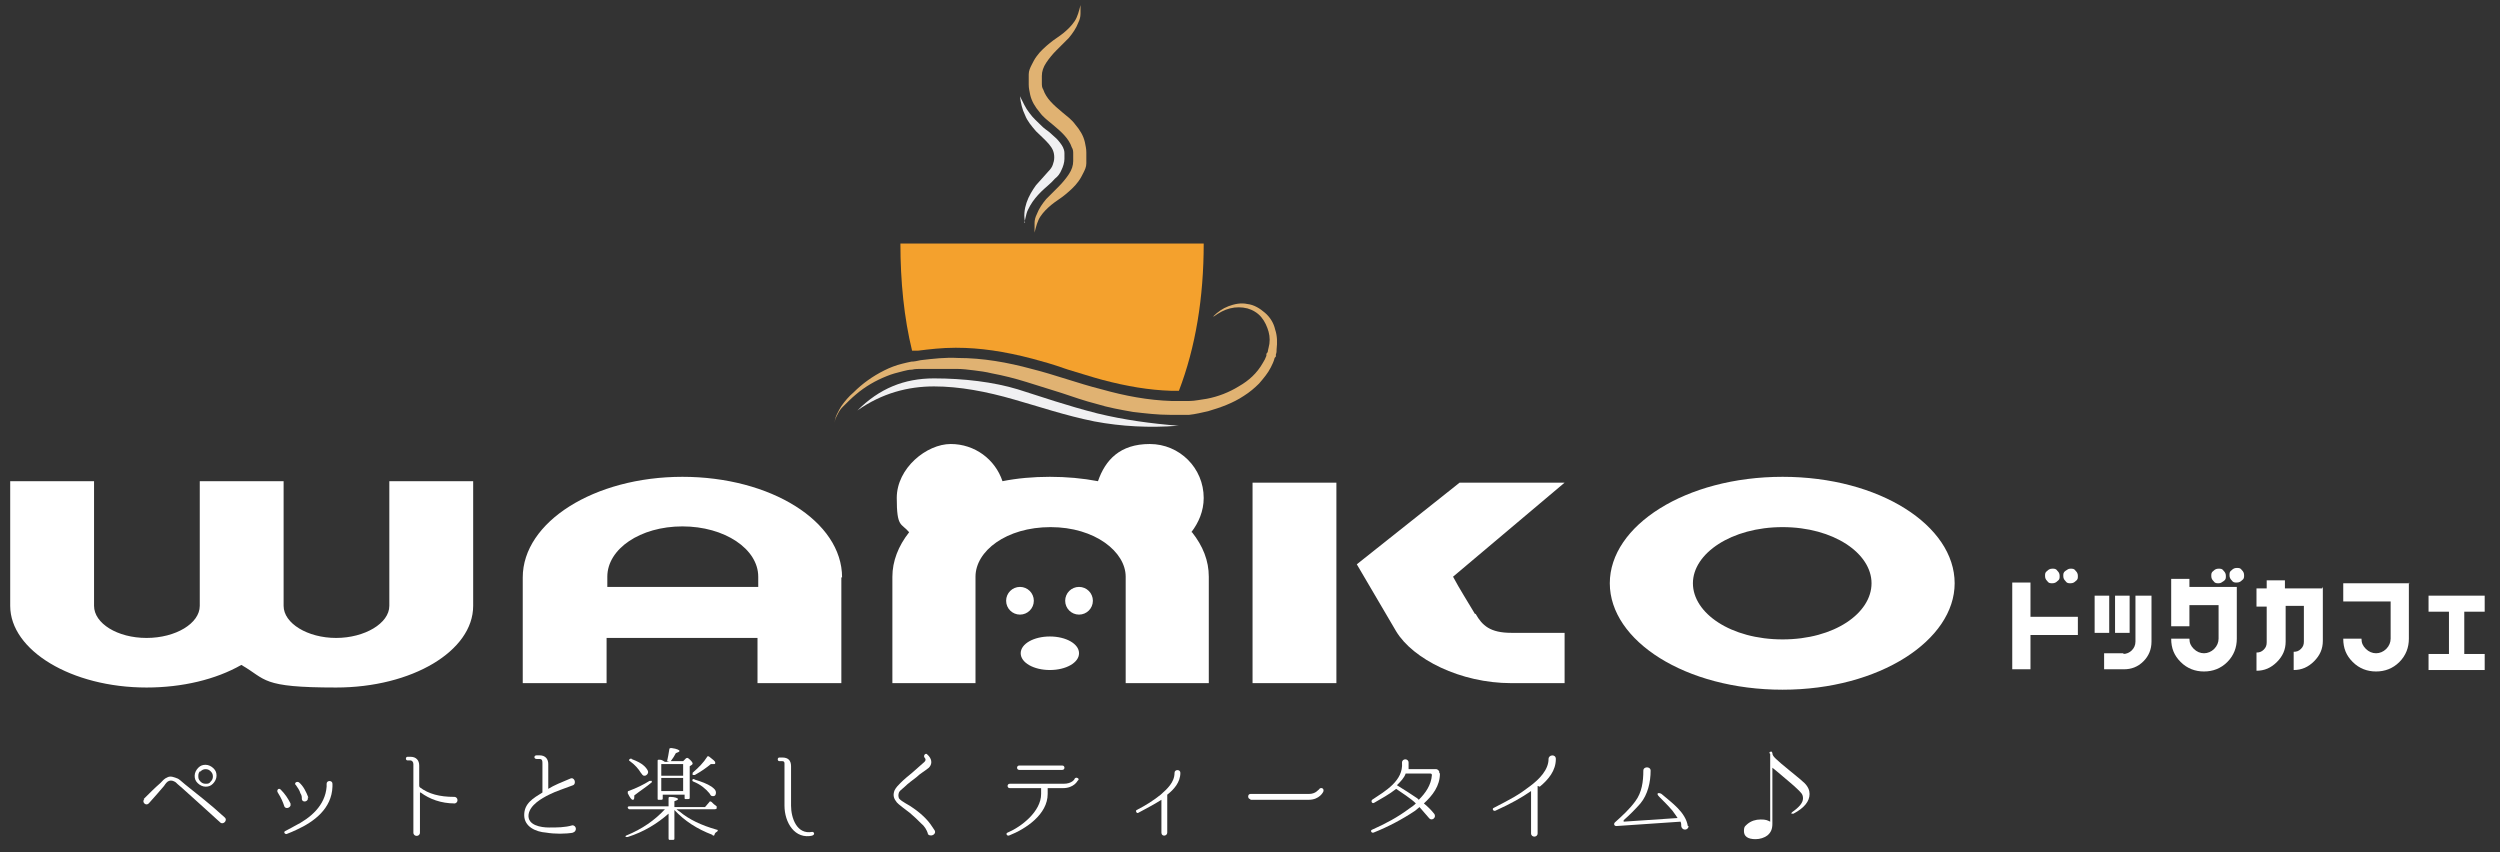 <?xml version="1.0" encoding="UTF-8"?>
<svg xmlns="http://www.w3.org/2000/svg" version="1.1" viewBox="0 0 342.9 116.9">
  <rect x="0" y="0" width="342.9" height="116.9" fill="#333333" stroke="none"/>
  <defs>
    <style>
      .cls-1 {
        fill: #fff;
      }

      .cls-2 {
        fill: #f0f0f2;
      }

      .cls-3 {
        fill: #f4a12d;
      }

      .cls-4 {
        fill: #e0b272;
      }
    </style>
  </defs>
  <!-- Generator: Adobe Illustrator 28.6.0, SVG Export Plug-In . SVG Version: 1.2.0 Build 709)  -->
  <g>
    <g id="_レイヤー_1" data-name="レイヤー_1">
      <path class="cls-1" d="M53.4,83.1v-17.1h11.5v17.1c0,6.2-8.4,11.2-18.8,11.2s-9.5-1.1-13-3.1c-3.5,2-8.1,3.1-13,3.1-10.3,0-18.7-5.1-18.7-11.2v-17.1h11.5v17.1c0,2.4,3.2,4.4,7.2,4.4s7.3-2,7.3-4.4v-17.1h11.5v17.1c0,2.4,3.3,4.4,7.2,4.4s7.3-2,7.3-4.4Z"/>
      <path class="cls-1" d="M115.4,79.2v14.5h-11.5v-6.2h-20.7v6.2h-11.5v-14.5c0-7.6,9.8-13.8,21.9-13.8s21.9,6.1,21.9,13.8ZM83.3,80.5h20.7v-1.4c0-3.8-4.6-6.9-10.4-6.9s-10.3,3.1-10.3,6.9v1.4Z"/>
      <path class="cls-1" d="M171.8,66.2h11.5v27.5h-11.5v-27.5ZM202.4,84.2c.9,1.6,2,2.6,4.9,2.6h7.3v6.9h-7.3c-7,0-13.5-3.3-15.8-7.1l-5.4-9.2,14.1-11.2h14.4l-15.3,12.9c.9,1.7,2,3.4,3,5.1Z"/>
      <path class="cls-1" d="M268.1,80c0,7.8-10.3,14.6-23.6,14.6s-23.7-6.7-23.7-14.6,10.4-14.6,23.7-14.6,23.6,6.7,23.6,14.6ZM256.7,80c0-4.1-5.2-7.7-12.2-7.7s-12.3,3.6-12.3,7.7,5.2,7.7,12.3,7.7,12.2-3.6,12.2-7.7Z"/>
      <g>
        <path class="cls-1" d="M163.4,73c1-1.3,1.7-2.9,1.7-4.7,0-4.1-3.3-7.4-7.4-7.4s-6.1,2.2-7.1,5.1c-2.1-.4-4.3-.6-6.6-.6s-4.5.2-6.5.6c-1-3-3.8-5.1-7.1-5.1s-7.4,3.3-7.4,7.4.6,3.4,1.7,4.7c-1.5,1.9-2.3,4-2.3,6.1v14.6h11.4v-14.6c0-3.5,4.2-6.8,10.3-6.8s10.3,3.4,10.3,6.8v14.6h11.4v-14.6c0-2.2-.8-4.2-2.3-6.1Z"/>
        <g>
          <circle class="cls-1" cx="139.9" cy="82.4" r="1.9"/>
          <circle class="cls-1" cx="148" cy="82.4" r="1.9"/>
          <path class="cls-1" d="M148,89.6c0,1.3-1.8,2.3-4,2.3s-4-1-4-2.3,1.8-2.3,4-2.3,4,1,4,2.3Z"/>
        </g>
      </g>
      <path class="cls-1" d="M19.7,109.6c.8-.8,1.5-1.5,2.3-2.2.3-.3.5-.6,1-.8.4-.2.9,0,1.4.2.2.1.4.3,1,.8,2.2,1.8,3.1,2.4,5.4,4.5.5.4-.2,1.1-.6.7h0s0,0,0,0c-2.3-2.1-3.1-2.8-5.2-4.7-.6-.5-.8-.7-.9-.8-.3-.2-.6-.3-.9-.2-.3.1-.5.4-.7.7-.6.7-1.2,1.4-2.1,2.4-.4.4-1-.2-.6-.6h0ZM29.3,105.4c.3.3.4.6.4,1s-.2.8-.5,1.1c-.3.3-.6.4-1,.4s-.8-.2-1.1-.5c-.3-.3-.4-.6-.4-1s.2-.8.5-1.1c.3-.3.6-.4,1-.4s.8.2,1.1.5ZM27.5,105.7c-.2.2-.3.4-.3.7s0,.5.3.8c.2.2.4.3.7.3s.5,0,.7-.3c.2-.2.3-.4.3-.7s-.1-.5-.3-.7c-.2-.2-.4-.3-.7-.3s-.5.1-.8.4Z"/>
      <path class="cls-1" d="M39.8,110.2c.3.5-.6.9-.8.4-.2-.6-.4-1.1-.9-1.9-.2-.3.1-.7.4-.4.6.6,1,1.2,1.4,2ZM40.4,113.3c2.2-1.1,4.2-2.8,4.4-5.4,0,0,0-.2,0-.4,0-.5.8-.5.8,0s0,.4,0,.4c-.1,3-2.5,4.8-4.9,5.9-.4.2-.9.4-1.4.6-.3,0-.4-.3-.2-.4.6-.3,1.3-.7,1.3-.7ZM42.2,109.4c.2.5-.7.8-.8.2,0-.3,0-.5-.2-.8-.1-.4-.4-.8-.6-1.1-.3-.2,0-.6.4-.4.6.5,1,1.3,1.3,2.1Z"/>
      <path class="cls-1" d="M62.4,110.2c-1.9,0-3.5-.6-4.7-1.5,0,0-.1,0-.1,0v5.5c0,.6-.9.6-.9,0v-9.4c0-.3-.2-.5-.4-.5h-.4c-.3,0-.3-.5,0-.5h.4c.8,0,1.2.5,1.2,1.2v2.7c0,.1,0,.2.1.3,1.2.9,2.7,1.3,4.7,1.3.6,0,.6.9,0,.9Z"/>
      <path class="cls-1" d="M78.7,114.2c-1.2.2-2.6.2-3.8,0-1.4-.1-3-.8-3-2.4s1.2-2.3,2.5-3.1c0,0,0,0,0,0v-4c0-.3,0-.6-.4-.6h-.4c-.4,0-.4-.5,0-.5h.4c.8,0,1.2.5,1.2,1.2v3.4s0,0,0,0c.8-.5,1.8-.9,3-1.4.6-.3.9.7.4.9-1.3.5-2.3.8-3.3,1.3-1,.5-2.6,1.4-2.8,2.7-.2,1.5,1.7,1.8,2.8,1.8,1.1,0,2.2,0,3.2-.3.6,0,.7.9,0,1Z"/>
      <path class="cls-1" d="M91.7,110.7v-1.2c0-.1,0-.2.2-.2.7,0,1.1.2,1.1.3s-.2.2-.5.3v.8h4.2l.6-.7c0-.1.2-.1.3,0,.2.2.4.4.7.6,0,0,0,.2,0,.3,0,0-.1.1-.3.1h-5.2c0,0,.2.2.4.3,1.3,1.1,3,1.9,5.1,2.5.2,0,.2.2,0,.3s-.3.3-.3.4c0,.1-.2.2-.3,0-2.1-.8-3.8-1.9-5.2-3.4v3.9c0,.1,0,.2-.2.2h-.4c-.1,0-.2,0-.2-.2v-3.4c-1.6,1.4-3.4,2.5-5.6,3.2-.1,0-.2,0-.3,0,0,0,0-.2.1-.2,2.2-.9,3.9-2.1,5.3-3.6h-4.8c-.1,0-.2,0-.3-.2,0-.1,0-.2.2-.2h5.4ZM89.4,107.3c-.7.6-1.5,1.1-2.4,1.8,0,.4,0,.6-.2.6s-.4-.3-.7-.9c0-.2,0-.3.1-.3,1.1-.4,2.1-.9,2.9-1.4.1,0,.2,0,.3,0,0,0,0,.2,0,.3ZM86.6,104.1c.8.3,1.4.6,1.8,1,.3.3.5.6.5.8s-.2.5-.5.5-.3-.2-.5-.4c-.3-.5-.8-1.1-1.5-1.6-.1,0-.2-.2,0-.3,0,0,.1-.1.3,0ZM91.5,104.4c.1-.4.2-1,.3-1.6,0-.1,0-.2.3-.2.8.1,1.1.3,1.1.4s-.2.2-.5.3c-.2.4-.4.7-.7,1.1h1.7l.4-.4c0,0,.2-.1.3,0,.4.3.6.6.6.7s0,.1-.1.2l-.3.2v4.3c0,.1,0,.2-.2.2h-.3c-.2,0-.2,0-.2-.2v-.4h-3v.5c0,.1,0,.2-.2.2h-.3c-.2,0-.2,0-.2-.2v-5.1c0-.2,0-.2.3-.2.3,0,.5.2.7.3h.6ZM90.7,104.8v1.6h3v-1.6h-3ZM93.7,108.5v-1.8h-3v1.8h3ZM95.2,106.9c1,.3,1.8.6,2.4,1,.4.3.6.5.6.8s-.1.5-.4.5-.3-.1-.5-.4c-.5-.6-1.2-1.2-2.2-1.6-.1,0-.2-.2-.1-.3,0,0,.1-.1.3,0ZM95.1,105.9c.7-.6,1.4-1.3,1.9-2.1,0-.1.2-.1.3,0,.5.4.8.6.8.8s0,.2-.3.2-.1,0-.3,0c-.6.5-1.3,1-2.2,1.5-.1,0-.2,0-.3,0,0,0,0-.2,0-.3Z"/>
      <path class="cls-1" d="M111.5,114.6c-2.5.6-3.9-1.8-3.9-4.1v-5.8c0-.2-.1-.3-.3-.3h-.4c-.3,0-.3-.5,0-.5h.4c.8,0,1.2.4,1.2,1.2v5.4c0,1.7.8,4,2.9,3.6.3,0,.4.4,0,.5Z"/>
      <path class="cls-1" d="M127.3,114.4c-.2-.6-.5-1.1-1-1.5-.4-.4-.9-.9-1.5-1.4-1.6-1.2-1.8-1.4-1.9-1.6-.4-.5-.4-1-.2-1.5.2-.4.5-.7.8-1,.5-.5,1.1-1,1.6-1.4l1.7-1.5c.2-.2.2-.4,0-.6h0c-.2-.3.2-.7.4-.4l.2.2c.5.6.4,1.2,0,1.6-.6.5-1.2.8-1.7,1.3-.5.4-1.1.8-1.6,1.3-.6.5-.7.6-.8.8-.1.3-.1.5,0,.8.4.5,1.4.9,1.9,1.3.6.4,1.2.9,1.7,1.4.6.6.9,1.1,1.3,1.7.3.6-.7,1-1,.4Z"/>
      <path class="cls-1" d="M147.8,107.1s-.5,1-2,1h-2.1s0,0,0,0c0,.3,0,.5,0,.8,0,2.8-3,4.8-5.3,5.7-.3.1-.5-.3-.2-.4,1.9-.8,4.6-2.9,4.6-5.3,0-.3,0-.5,0-.8s0,0,0,0h-4.3c-.4,0-.4-.6,0-.6h7.4c1.1,0,1.5-.6,1.5-.7.2-.3.7,0,.5.2ZM145.7,105.6c.4,0,.4-.6,0-.6h-5.9c-.4,0-.4.6,0,.6h5.9Z"/>
      <path class="cls-1" d="M160.1,109.2s0,0,0,0,0,0,0,0v5c0,.5-.8.6-.8,0v-4.5s0,0,0,0c-1.1.7-2.1,1.2-3.2,1.8-.2.1-.4-.3-.2-.4,1.2-.6,2.3-1.3,3.3-2.1.9-.8,1.9-1.7,1.9-3,0-.5.8-.5.8,0,0,1.3-.9,2.3-1.8,3Z"/>
      <path class="cls-1" d="M171.5,109.6c-.4,0-.4-.7,0-.7h8c1,0,1.3-.6,1.4-.6.2-.4.8-.2.6.3,0,0-.5,1.1-2,1.1h-8Z"/>
      <path class="cls-1" d="M197.5,106.1c0,1.7-1,3-2.2,4.1,0,0,0,0,0,0,.5.4,1,.9,1.4,1.4.4.5-.3,1.1-.7.6-.4-.5-.9-1-1.3-1.5,0,0,0,0,0,0-.2.2-.4.3-.6.5-1.8,1.2-3.7,2.2-5.7,3-.3.1-.5-.3-.2-.4,1.8-.8,3.5-1.7,5.1-2.9.3-.2.6-.4.9-.7,0,0,0,0,0,0-.7-.7-2-1.5-2.7-2-1,.8-2,1.3-3,1.9-.3.2-.5-.2-.3-.4,1.8-1.2,4.3-2.6,4.1-5.1,0-.6.9-.6.9,0,0,.3,0,.6,0,.9,0,0,0,0,0,0h3.8c.2,0,.5.3.4.5h0ZM194.6,109.7s0,0,0,0c.9-.9,1.7-2,1.8-3.4,0,0,0-.2-.2-.2h-3.4s0,0,0,0c-.2.6-.7,1.1-1.2,1.6,0,0,0,0,0,0,1,.6,1.9,1.2,2.8,1.8Z"/>
      <path class="cls-1" d="M210.9,107.8s0,0,0,0v6.5c0,.6-.9.6-.9,0v-5.8s0,0,0,0c-1.3.9-2.7,1.7-4.9,2.7-.3.1-.5-.3-.2-.4,2.5-1.3,3.3-1.7,5-3,1.2-.9,2.5-2.2,2.5-3.7h0c0-.6,1-.7,1,0,0,1.6-1,2.8-2.2,3.8Z"/>
      <path class="cls-1" d="M231.6,113.3c0,.6-.9.7-1,0,0-.2,0-.4-.1-.6,0,0,0,0,0,0l-8.8.6c-.3,0-.4-.3-.2-.5,1-.9,2-1.8,2.8-2.9.9-1.2,1.1-2.7,1.1-4.2,0-.6,1-.6,1,0h0c0,1.6-.4,3.3-1.4,4.5-.7.8-1.5,1.6-2.3,2.3,0,0,0,.2,0,.2l7.4-.5s0,0,0,0c-.2-.3-.4-.6-.7-1-.6-.7-1.2-1.3-1.8-1.9s0-.6.3-.4c1.4,1.2,3.3,2.5,3.6,4.4Z"/>
      <path class="cls-1" d="M242.7,103.3c0-.1,0-.2.2-.2s.1,0,.2.2c0,.3.2.5.5.8.3.3.9.8,2,1.7,1,.8,1.7,1.4,1.9,1.6.5.5.7,1,.7,1.5,0,1-.7,1.9-2.2,2.7-.1,0-.2,0-.3,0,0,0,0-.1.1-.2,1-.7,1.5-1.3,1.5-1.9s-.3-.8-.8-1.3c-.5-.5-1.5-1.3-2.9-2.5l-.5-.4v7.7c0,.7-.2,1.2-.7,1.6-.4.3-1,.5-1.6.5-1.1,0-1.6-.4-1.6-1.1s.2-.7.5-1c.5-.4,1.1-.6,1.8-.6s.9.1,1.3.3v-9.3Z"/>
      <path class="cls-1" d="M278.5,84.6h6.5v2.5h-6.5v4.7h-2.5v-11.9h2.5v4.7ZM280.8,79.7c-.2-.2-.3-.4-.3-.7s0-.5.3-.7c.2-.2.4-.3.7-.3s.5,0,.7.3c.2.2.3.4.3.7s0,.5-.3.7c-.2.2-.4.3-.7.3s-.5,0-.7-.3ZM283.3,79.7c-.2-.2-.3-.4-.3-.7s0-.5.3-.7.4-.3.7-.3.5,0,.7.3c.2.2.3.4.3.7s0,.5-.3.7c-.2.2-.4.3-.7.3s-.5,0-.7-.3Z"/>
      <path class="cls-1" d="M289.3,86.8h-2v-5.1h2v5.1ZM291.2,89.7c.5,0,.9-.2,1.2-.5s.5-.7.5-1.2v-6.3h2.2v6.3c0,1.1-.4,2-1.1,2.7-.8.8-1.7,1.1-2.7,1.1h-2.7v-2.2h2.7ZM292.1,86.8h-2v-5.1h2v5.1Z"/>
      <path class="cls-1" d="M306.8,80.5v7.1c0,1.2-.4,2.3-1.3,3.2s-2,1.3-3.2,1.3-2.3-.4-3.2-1.3c-.9-.9-1.3-1.9-1.3-3.2h2.5c0,.6.2,1,.6,1.4.4.4.9.6,1.4.6s1-.2,1.4-.6c.4-.4.6-.9.6-1.4v-4.6h-4v2.9h-2.5v-6.5h2.5v1.1h6.5ZM303.6,79.7c-.2-.2-.3-.4-.3-.7s0-.5.3-.7c.2-.2.4-.3.7-.3s.5,0,.7.3c.2.2.3.4.3.7s0,.5-.3.7-.4.3-.7.3-.5,0-.7-.3ZM307.5,78.2c.2.2.3.4.3.7s0,.5-.3.7c-.2.2-.4.3-.7.3s-.5,0-.7-.3c-.2-.2-.3-.4-.3-.7s0-.5.3-.7c.2-.2.4-.3.7-.3s.5,0,.7.3Z"/>
      <path class="cls-1" d="M318.6,80.5v7.4c0,1.1-.4,2-1.2,2.8-.8.8-1.7,1.2-2.8,1.2v-2.5c.4,0,.7-.1,1-.4.3-.3.4-.6.4-1v-4.9h-2.5v4.9c0,1.1-.4,2-1.2,2.8-.8.8-1.7,1.2-2.8,1.2v-2.5c.4,0,.7-.1,1-.4s.4-.6.4-1v-4.9h-1.4v-2.5h1.4v-1.1h2.5v1.1h5.1Z"/>
      <path class="cls-1" d="M330.4,79.9v7.7c0,1.2-.4,2.3-1.3,3.2s-2,1.3-3.2,1.3-2.3-.4-3.2-1.3c-.9-.9-1.3-1.9-1.3-3.2h2.5c0,.6.2,1,.6,1.4.4.4.9.6,1.4.6s1-.2,1.4-.6c.4-.4.6-.9.6-1.4v-5.1h-6.5v-2.5h9.1Z"/>
      <path class="cls-1" d="M338,83.9v5.8h2.8v2.2h-7.7v-2.2h2.8v-5.8h-2.8v-2.2h7.7v2.2h-2.8Z"/>
      <g>
        <path class="cls-2" d="M161.5,58.4c-3.8.3-7.7.1-11.4-.6-4-.8-7.8-2.1-11-3-3.8-1.1-7.5-1.8-11-1.8s-7.1.9-10.5,3.3c3-3,6.4-4.4,10.5-4.4s8.2.5,11.5,1.5c3.5,1.1,6.6,2.2,10.9,3.3,3.7.9,7.4,1.4,11.2,1.7Z"/>
        <path class="cls-4" d="M166.4,43.4c.6-.6,1.3-1.1,2.1-1.4.8-.3,1.7-.5,2.6-.3.9.1,1.7.6,2.4,1.2.7.6,1.2,1.4,1.4,2.3.3.9.3,1.8.2,2.7,0,.2,0,.5-.1.7v.3c-.1.1-.2.2-.2.3-.1.4-.3.8-.5,1.2-.4.8-1,1.5-1.6,2.2-.6.6-1.3,1.2-2.1,1.7-1.5,1-3.2,1.6-4.9,2.1-.9.2-1.7.4-2.6.5-.4,0-.9,0-1.3,0-.2,0-.4,0-.7,0h-.6c-1.7,0-3.4-.2-5.1-.4-1.7-.3-3.4-.6-5-1.1-1.6-.4-3.3-1-4.8-1.5-1.6-.5-3.2-1-4.8-1.5-1.6-.5-3.2-.9-4.8-1.2-.8-.2-1.6-.3-2.4-.4-.8-.1-1.6-.2-2.4-.2-1.6,0-3.3,0-4.9,0-.4,0-.8,0-1.2.1-.4,0-.8.1-1.2.2-.8.2-1.6.4-2.3.7-1.5.6-2.9,1.4-4.2,2.5-.6.5-1.2,1.1-1.8,1.7-.3.3-.5.6-.7,1-.2.4-.4.7-.4,1.2,0-.4.1-.8.3-1.2.2-.4.4-.8.6-1.1.5-.7,1-1.3,1.7-1.9,1.2-1.2,2.6-2.2,4.2-3,.8-.4,1.6-.7,2.4-.9.4-.1.8-.2,1.3-.3.4,0,.8-.1,1.3-.2,1.7-.2,3.4-.4,5.1-.3,3.4,0,6.8.6,10.1,1.5,1.6.4,3.2.9,4.8,1.4,1.6.5,3.2,1,4.8,1.4,3.2.9,6.4,1.5,9.6,1.6h.6c.2,0,.4,0,.6,0,.4,0,.8,0,1.2,0,.8,0,1.6-.2,2.4-.3,1.6-.3,3.1-.9,4.4-1.7,1.4-.8,2.5-1.8,3.3-3.2.2-.3.4-.7.5-1v-.3c.1,0,.2-.3.2-.3,0-.2.1-.4.1-.5.2-.7.2-1.5,0-2.2-.2-.7-.5-1.4-1-2-.5-.6-1.2-1-1.9-1.2-.8-.2-1.6-.2-2.4,0-.8.2-1.5.6-2.2,1.1Z"/>
        <path class="cls-3" d="M125.9,48.1c1.6-.2,3.3-.4,5.1-.4h.2c3.2,0,6.6.5,10.4,1.5,1.5.4,2.9.8,4.3,1.3l.6.2c1.7.5,3.2,1,4.7,1.4,3.4.9,6.4,1.4,9.4,1.5h.6s0,0,0,0c.1,0,.3,0,.4,0h0s0,0,.1,0c2.3-6,3.4-12.8,3.4-20.2h-41.6c0,5.2.5,10.2,1.6,14.7.2,0,.4,0,.6,0Z"/>
        <path class="cls-4" d="M141.9,31.8c0-.4,0-.8,0-1.2,0-.4.1-.8.3-1.2.3-.8.8-1.5,1.3-2.1.6-.6,1.2-1.2,1.7-1.7.5-.5,1-1.1,1.4-1.7.4-.6.6-1.2.6-1.8,0-.2,0-.3,0-.5h0c0-.1,0-.3,0-.3h0c0-.1,0-.2,0-.2,0-.3,0-.6-.2-.9-.4-1.2-1.4-2.1-2.6-3.1-.6-.5-1.3-1-1.8-1.7-.6-.7-1.1-1.5-1.3-2.4-.1-.5-.2-.9-.2-1.4,0-.2,0-.5,0-.7,0-.2,0-.5,0-.7,0-.5.2-.9.4-1.3.2-.4.4-.8.7-1.2.5-.7,1.2-1.3,1.8-1.8.6-.5,1.3-.9,1.9-1.4.6-.5,1.1-1,1.5-1.6.4-.6.6-1.4.8-2.2,0,.4,0,.8,0,1.2,0,.4-.1.8-.3,1.2-.3.8-.8,1.5-1.3,2.1-.6.6-1.2,1.2-1.7,1.7-.5.5-1,1.1-1.4,1.7-.4.6-.6,1.2-.6,1.8,0,.2,0,.3,0,.5,0,.2,0,.3,0,.5,0,.3,0,.6.2.9.4,1.2,1.4,2.1,2.6,3.1.6.5,1.3,1,1.8,1.7.6.7,1.1,1.5,1.3,2.4.1.5.2.9.2,1.4v.2s0,.2,0,.2v.2s0,.2,0,.2c0,.2,0,.5,0,.7,0,.5-.2.9-.4,1.3-.2.4-.4.8-.7,1.2-.5.7-1.2,1.3-1.8,1.8-.6.5-1.3.9-1.9,1.4-.6.5-1.1,1-1.5,1.6-.4.6-.6,1.4-.8,2.2Z"/>
        <path class="cls-2" d="M140.6,30.5c-.2-.9-.1-1.8.2-2.7.3-.9.8-1.7,1.3-2.4.6-.7,1.2-1.3,1.7-1.9.3-.3.5-.6.6-.9.1-.3.2-.6.2-1,0-.7-.2-1.2-.7-1.8-.5-.6-1.2-1.2-1.8-1.8-.6-.7-1.2-1.4-1.5-2.2-.4-.8-.6-1.7-.7-2.6.2.4.4.8.6,1.2.2.4.4.7.7,1.1.5.7,1.1,1.2,1.7,1.8.3.3.6.5,1,.8.3.3.7.6,1,.9.3.3.7.8.9,1.2.1.2.2.5.2.8,0,.1,0,.3,0,.4,0,0,0,.1,0,.2h0c0,0,0,.2,0,.2,0,.5-.2,1.1-.4,1.5-.2.5-.5.9-.9,1.2-.6.7-1.3,1.2-1.9,1.8-.6.6-1.1,1.2-1.5,1.9-.2.4-.4.7-.5,1.1-.1.4-.2.8-.3,1.3Z"/>
      </g>
    </g>
  </g>
</svg>